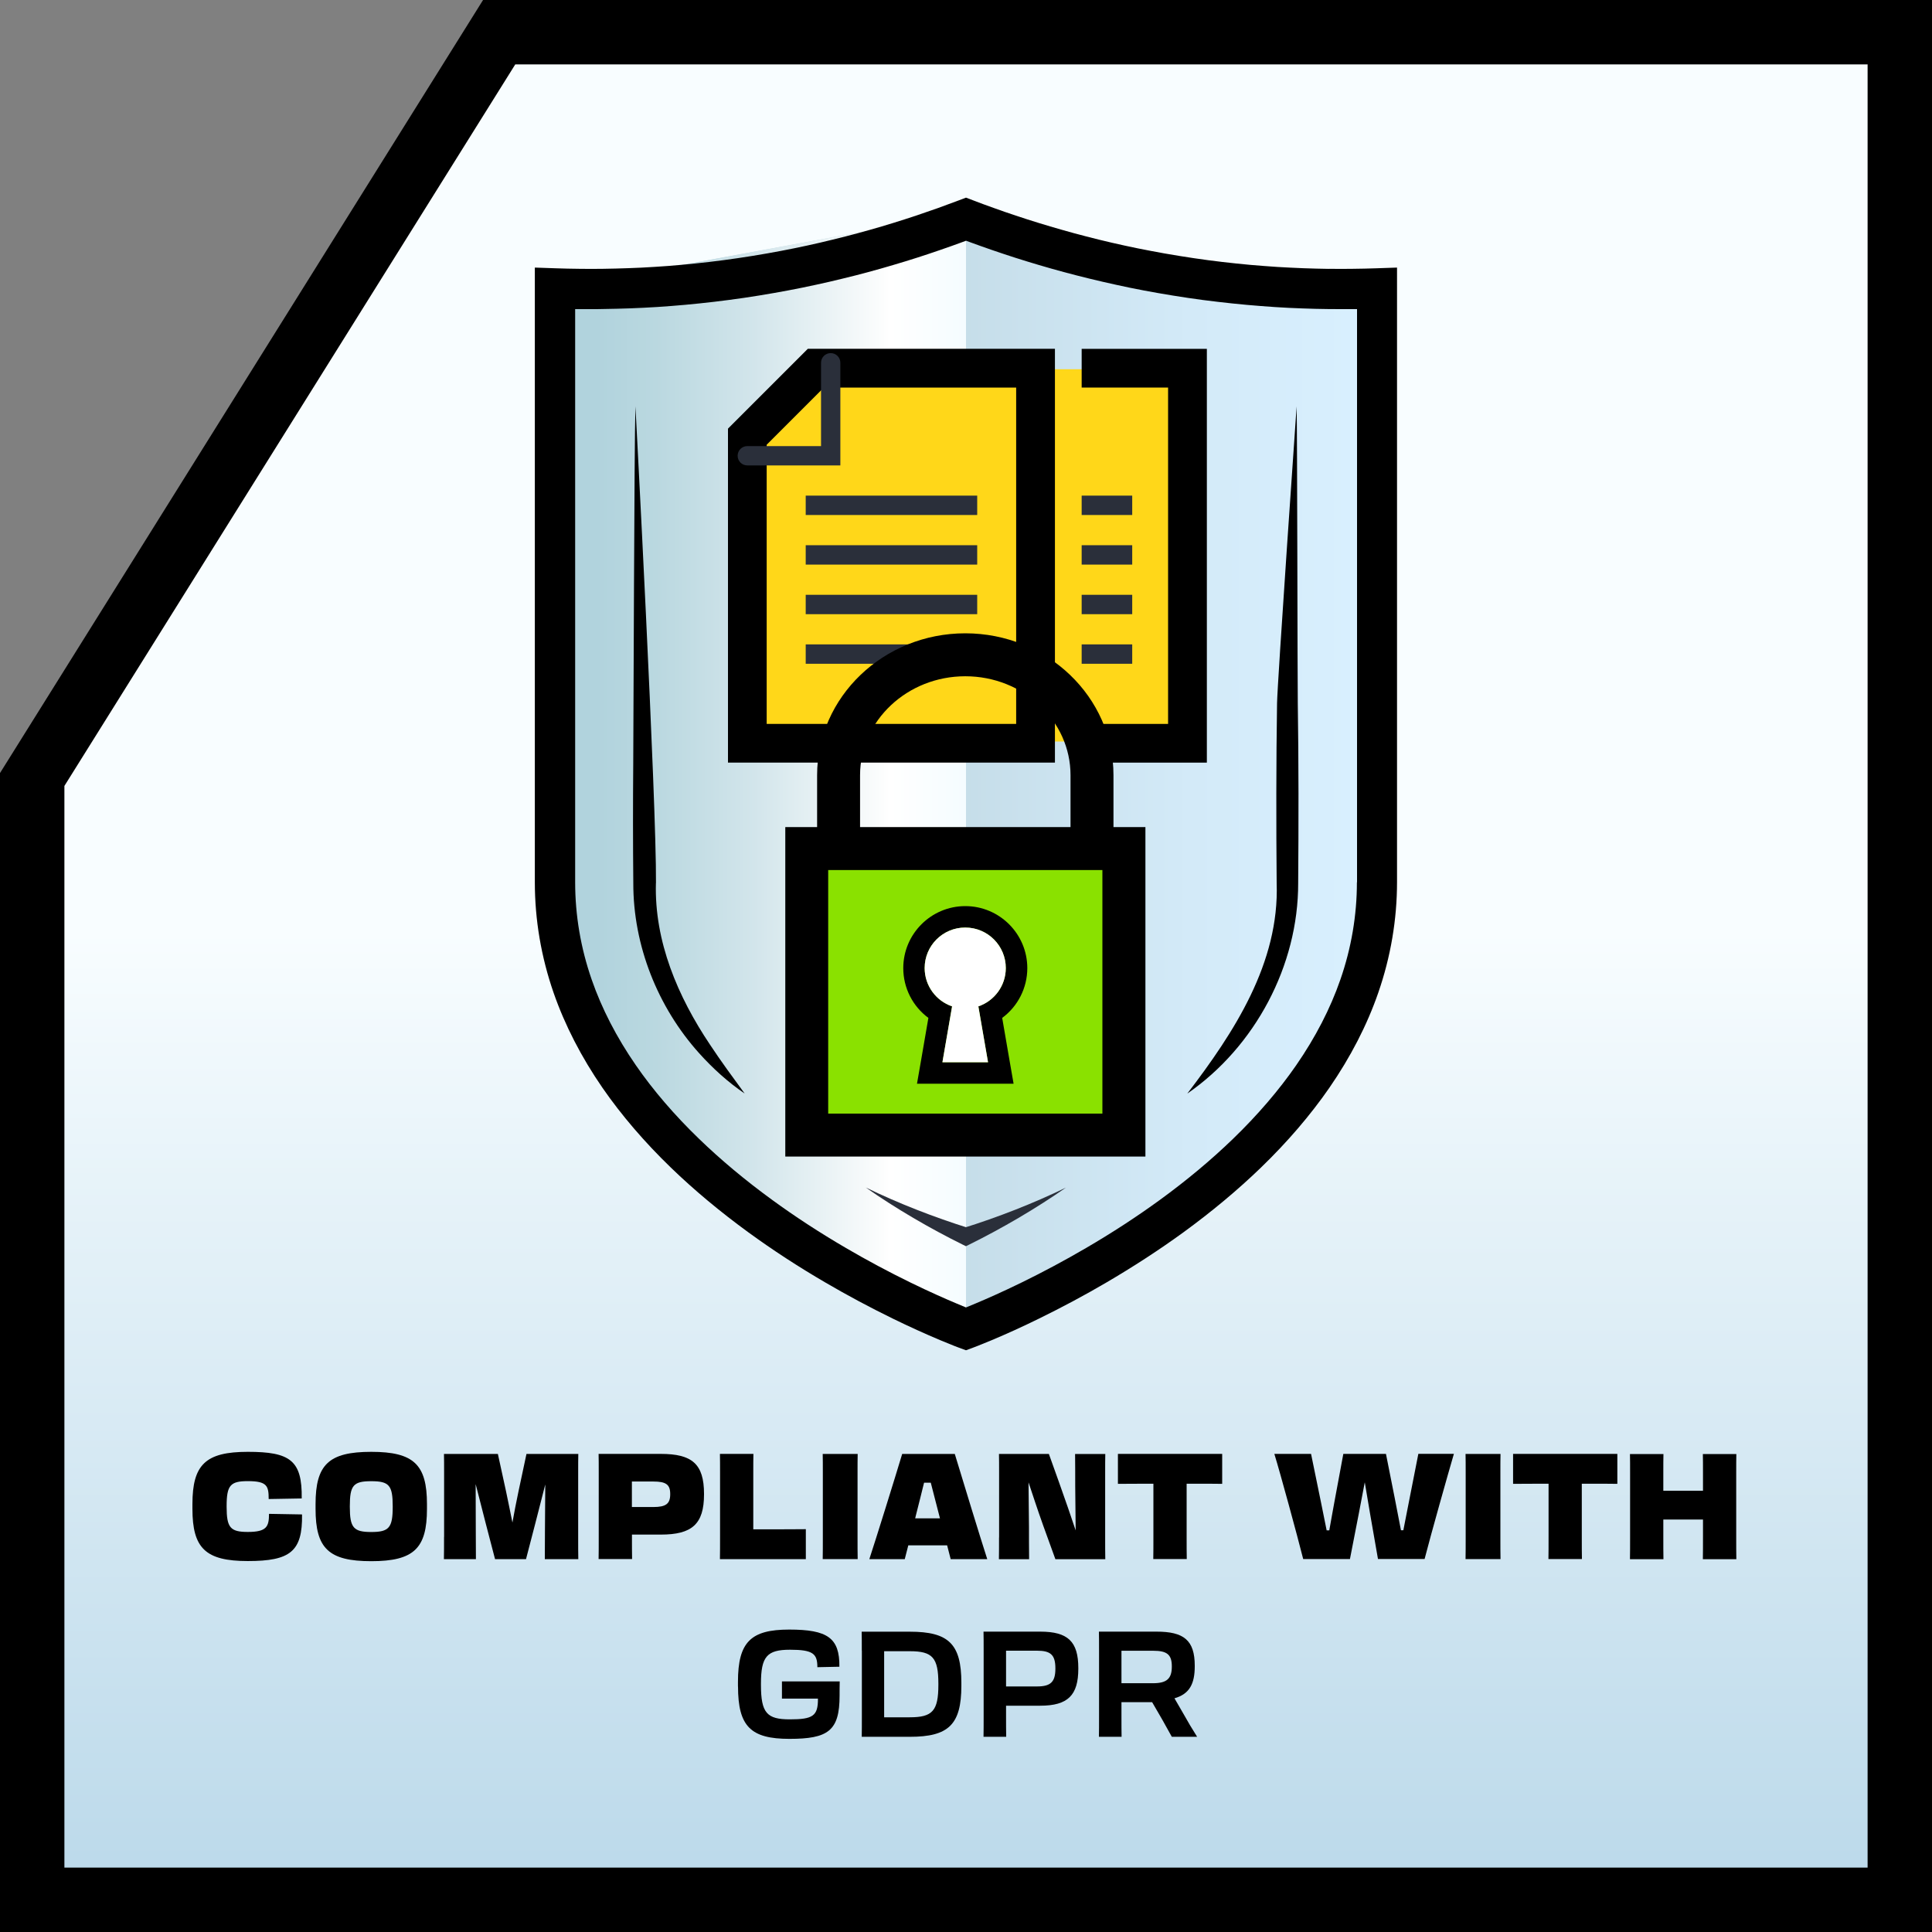 <?xml version="1.0" encoding="UTF-8"?>
<svg id="Warstwa_2" xmlns="http://www.w3.org/2000/svg" xmlns:xlink="http://www.w3.org/1999/xlink" viewBox="0 0 300 300">
  <rect x="0" y="0" width="300" height="300" fill="#808080" stroke="none"/>
  <defs>
    <style>
      .cls-1 {
        fill: #fff;
      }

      .cls-2 {
        fill: none;
      }

      .cls-3 {
        fill: url(#Gradient_bez_nazwy_54);
      }

      .cls-4 {
        fill: url(#Gradient_bez_nazwy_3);
      }

      .cls-5 {
        fill: #ffd719;
      }

      .cls-6 {
        fill: #2a2f3a;
      }

      .cls-7 {
        fill: #8ae100;
      }

      .cls-8 {
        fill: url(#Gradient_bez_nazwy_46);
      }
    </style>
    <linearGradient id="Gradient_bez_nazwy_3" data-name="Gradient bez nazwy 3" x1="150" y1="1.57" x2="150" y2="299.57" gradientUnits="userSpaceOnUse">
      <stop offset=".48" stop-color="#f8fdff"/>
      <stop offset=".61" stop-color="#e7f3f9"/>
      <stop offset=".98" stop-color="#bbd9ea"/>
    </linearGradient>
    <linearGradient id="Gradient_bez_nazwy_54" data-name="Gradient bez nazwy 54" x1="85.94" y1="118.42" x2="214.5" y2="118.42" gradientUnits="userSpaceOnUse">
      <stop offset=".37" stop-color="#bfd7e2"/>
      <stop offset=".44" stop-color="#c3dbe6"/>
      <stop offset=".77" stop-color="#d3eaf8"/>
      <stop offset="1" stop-color="#d9f0ff"/>
    </linearGradient>
    <linearGradient id="Gradient_bez_nazwy_46" data-name="Gradient bez nazwy 46" x1="193.8" y1="118.42" x2="92.78" y2="118.42" gradientUnits="userSpaceOnUse">
      <stop offset=".38" stop-color="#f0fbff"/>
      <stop offset=".55" stop-color="#fff"/>
      <stop offset=".57" stop-color="#fafcfc"/>
      <stop offset=".76" stop-color="#d2e5eb"/>
      <stop offset=".91" stop-color="#bad8e0"/>
      <stop offset="1" stop-color="#b1d3dd"/>
    </linearGradient>
  </defs>
  <g id="Warstwa_1-2" data-name="Warstwa_1">
    <g>
      <polygon class="cls-4" points="75.85 1 1 120.78 1 299 299 299 299 1 75.85 1"/>
      <path d="M75.01,0L0,120.04v179.96h300V0H75.01ZM290,290H10V122.04L80.01,10h209.99v280Z"/>
    </g>
    <g>
      <g>
        <path class="cls-3" d="M149.86,33.06l-63.92,11.75v96.82s25.28,62.16,63.92,62.16,64.63-51.64,64.63-64.63V45.38s-55.14-2.86-64.63-12.32Z"/>
        <path class="cls-2" d="M149.86,33.06l-63.92,11.75v96.82s25.28,62.16,63.92,62.16,64.63-51.64,64.63-64.63V45.38s-55.14-2.86-64.63-12.32Z"/>
        <path class="cls-2" d="M149.86,33.06l-63.92,11.75v96.82s25.28,62.16,63.92,62.16,64.63-51.64,64.63-64.63V45.38s-55.14-2.86-64.63-12.32Z"/>
        <path class="cls-8" d="M150,33.19s-.1-.08-.14-.13l-63.92,11.75v96.82s25.28,62.16,63.92,62.16c.05,0,.09,0,.14,0V33.19Z"/>
        <path class="cls-2" d="M197.62,52.87c-1.49-.1-3.01-.21-4.5-.35-1.54-.14-3.1-.3-4.64-.48-1.59-.19-3.2-.4-4.77-.63-1.6-.24-3.25-.5-4.9-.79-1.48-.26-2.98-.55-4.46-.85-1.44-.29-2.89-.61-4.33-.94-1.4-.32-2.81-.67-4.19-1.02-1.36-.35-2.72-.72-4.05-1.1-1.32-.38-2.63-.76-3.91-1.16-1.27-.39-2.53-.8-3.76-1.2-1.23-.41-2.44-.83-3.62-1.25-.17-.06-.34-.12-.51-.18-.17.06-.34.12-.51.18-1.18.42-2.38.84-3.61,1.25-1.23.41-2.49.81-3.76,1.21-1.28.39-2.58.78-3.91,1.16-1.32.37-2.68.74-4.05,1.1-1.38.36-2.79.7-4.19,1.02-1.4.32-2.86.64-4.32.94-1.48.3-2.98.59-4.46.85-1.64.29-3.28.56-4.9.79-1.57.23-3.18.44-4.77.63-1.54.18-3.1.35-4.64.48-1.45.13-2.97.25-4.5.35-1.51.1-2.98.17-4.36.22-1.19.04-2.37.08-3.51.1v83.81c0,4.53.77,9.05,2.28,13.41,1.41,4.06,3.5,8.1,6.21,12.03,2.5,3.62,5.59,7.21,9.16,10.66,3.2,3.09,6.84,6.13,10.83,9.03,3.41,2.48,7.12,4.9,11.02,7.17,3.14,1.83,6.39,3.57,9.68,5.18,2.62,1.28,4.82,2.25,6.32,2.89,1.5-.64,3.7-1.61,6.32-2.89,3.31-1.62,6.56-3.36,9.67-5.18,3.9-2.28,7.6-4.69,11.02-7.18,3.99-2.9,7.63-5.94,10.83-9.03,3.58-3.46,6.66-7.05,9.16-10.67,2.71-3.92,4.8-7.97,6.21-12.03,1.51-4.37,2.28-8.88,2.28-13.41V53.18c-1.15-.02-2.33-.05-3.52-.1-1.39-.05-2.86-.12-4.35-.22Z"/>
        <path d="M206.32,41.75c-1.28-.02-2.59-.05-3.92-.1-1.31-.05-2.67-.12-4.05-.2-1.38-.09-2.79-.2-4.2-.32-1.4-.13-2.85-.28-4.32-.45-1.47-.17-2.97-.37-4.45-.59-1.49-.22-3.02-.47-4.57-.74-1.38-.25-2.78-.51-4.16-.79-1.33-.27-2.69-.57-4.04-.88-1.27-.29-2.59-.62-3.91-.96-1.28-.33-2.55-.67-3.79-1.03-1.24-.35-2.45-.71-3.65-1.08-1.19-.37-2.37-.74-3.52-1.13-1.15-.38-2.28-.77-3.38-1.17-1.11-.39-2.19-.79-3.25-1.2l-1.11-.42-1.11.42c-1.06.4-2.14.8-3.25,1.2-1.11.39-2.23.78-3.39,1.17-1.15.38-2.32.76-3.52,1.13-1.19.37-2.41.73-3.65,1.08-1.23.35-2.5.69-3.78,1.02-1.33.34-2.65.66-3.92.96-1.32.31-2.68.6-4.04.88-1.38.28-2.78.55-4.16.79-1.53.27-3.07.52-4.57.74-1.49.22-2.99.42-4.45.59-1.47.17-2.93.33-4.32.45-1.4.13-2.81.24-4.19.32-1.39.09-2.75.16-4.06.2-1.33.05-2.63.08-3.92.1-1.28.02-2.54.02-3.77,0-1.23-.01-2.44-.04-3.62-.08l-3.23-.11v95.44c0,5.82.98,11.59,2.91,17.16,1.75,5.03,4.31,10.01,7.61,14.79,2.93,4.23,6.5,8.4,10.62,12.38,3.58,3.46,7.63,6.84,12.05,10.06,3.72,2.71,7.75,5.34,11.98,7.8,3.37,1.97,6.87,3.84,10.43,5.58,2.54,1.24,5.03,2.37,7.39,3.36,1.81.76,2.86,1.15,2.87,1.15l1.09.4,1.08-.4s1.06-.39,2.87-1.15c2.36-.99,4.85-2.12,7.39-3.37,3.55-1.74,7.06-3.61,10.42-5.58,4.22-2.47,8.25-5.09,11.98-7.8,4.42-3.22,8.47-6.6,12.05-10.06,4.12-3.98,7.69-8.15,10.62-12.38,3.3-4.78,5.87-9.75,7.61-14.79,1.93-5.57,2.91-11.35,2.91-17.16V41.55l-3.23.11c-1.18.04-2.39.07-3.62.08-1.23.02-2.48.02-3.77,0ZM210.7,137c0,5.11-.86,10.2-2.57,15.12-1.56,4.5-3.87,8.97-6.85,13.28-2.7,3.9-6,7.75-9.82,11.44-3.37,3.26-7.2,6.46-11.38,9.5-3.56,2.59-7.41,5.1-11.46,7.46-3.22,1.88-6.59,3.69-10.01,5.36-3.03,1.48-5.52,2.57-7.07,3.22l-1.54.64-1.53-.64c-1.55-.65-4.04-1.74-7.07-3.22-3.4-1.66-6.77-3.46-10.02-5.36-4.05-2.36-7.9-4.87-11.45-7.46-4.18-3.04-8.01-6.24-11.38-9.5-3.82-3.69-7.13-7.54-9.82-11.44-2.98-4.31-5.29-8.78-6.85-13.28-1.71-4.92-2.57-10-2.57-15.12V48h2.6c.61,0,1.23,0,1.85-.02,1.32-.02,2.69-.05,4.07-.1,1.34-.05,2.76-.12,4.22-.21,1.48-.1,2.95-.21,4.36-.34,1.49-.14,3-.29,4.5-.47,1.54-.18,3.1-.39,4.62-.61,1.57-.23,3.16-.49,4.75-.77,1.44-.25,2.89-.53,4.33-.82,1.42-.29,2.84-.6,4.19-.91,1.36-.32,2.73-.65,4.07-.99,1.33-.34,2.65-.7,3.93-1.06,1.29-.37,2.55-.74,3.79-1.12,1.24-.38,2.46-.77,3.65-1.17,1.19-.4,2.36-.8,3.51-1.21.46-.16.91-.33,1.36-.49l.9-.33.9.33c.45.17.91.33,1.36.49,1.14.41,2.31.81,3.51,1.21,1.19.4,2.41.79,3.65,1.17,1.24.38,2.51.76,3.79,1.12,1.29.37,2.61.72,3.93,1.06,1.34.34,2.7.68,4.06.99,1.39.32,2.8.63,4.2.92,1.43.29,2.89.57,4.32.82,1.6.28,3.19.54,4.75.77,1.53.23,3.08.43,4.63.61,1.49.18,3.01.33,4.5.47,1.44.13,2.91.24,4.36.34s2.87.16,4.22.21c1.39.05,2.76.09,4.07.1.63,0,1.25.01,1.86.01h2.6v88.99Z"/>
        <path class="cls-6" d="M134.47,184.41c5.07,2.46,10.63,4.62,16,6.3,0,0-.95,0-.95,0,5.38-1.68,10.93-3.84,16-6.3-4.67,3.26-9.94,6.34-15.06,8.87,0,0-.47.23-.47.23,0,0-.47-.23-.47-.23-5.12-2.53-10.39-5.6-15.06-8.87h0Z"/>
        <path d="M184.37,169.8c7.27-9.51,14.31-20.28,13.87-32.68-.08-8.95-.08-18.98.06-27.92.04-3.1,3.04-46.1,3.04-46.1.1,3.1.13,43,.18,46.1.14,8.95.13,18.98.06,27.92.03,12.81-6.69,25.41-17.2,32.68h0Z"/>
        <path d="M101.85,137.12c-.26,9.06,3.41,17.66,8.41,25.11,1.68,2.55,3.51,5.03,5.37,7.57-2.6-1.77-4.95-3.9-7.07-6.26-6.43-7.15-10.25-16.73-10.22-26.42-.06-6.21-.06-12.41-.01-18.62.05-6.21.15-49.21.34-55.41,0,0,3.29,61.61,3.19,74.03Z"/>
      </g>
      <g>
        <polygon class="cls-5" points="184.16 57.34 127.5 57.34 116.05 69.26 116.05 115.14 184.16 115.14 184.16 57.34"/>
        <path d="M163.81,118.42h-50.77v-51.86l12.4-12.4h38.37v64.26ZM119.05,112.41h38.74v-52.23h-29.86l-8.88,8.88v43.35Z"/>
        <path class="cls-6" d="M130.5,72.27h-14.46c-.83,0-1.5-.67-1.5-1.5s.67-1.5,1.5-1.5h11.45v-12.94c0-.83.67-1.5,1.5-1.5s1.5.67,1.5,1.5v15.95Z"/>
        <rect class="cls-6" x="125.11" y="76.96" width="26.63" height="3.01"/>
        <rect class="cls-6" x="125.11" y="84.66" width="26.63" height="3.01"/>
        <rect class="cls-6" x="125.11" y="92.36" width="26.63" height="3.01"/>
        <rect class="cls-6" x="125.11" y="100.06" width="26.63" height="3.01"/>
        <polygon points="187.4 118.42 167.96 118.42 167.96 112.41 181.38 112.41 181.38 60.18 167.96 60.18 167.96 54.17 187.4 54.17 187.4 118.42"/>
        <rect class="cls-6" x="167.96" y="76.96" width="7.85" height="3.01"/>
        <rect class="cls-6" x="167.96" y="84.66" width="7.85" height="3.01"/>
        <rect class="cls-6" x="167.96" y="92.36" width="7.85" height="3.01"/>
        <rect class="cls-6" x="167.96" y="100.06" width="7.85" height="3.01"/>
      </g>
      <g>
        <rect class="cls-7" x="125.36" y="131.8" width="48.56" height="44.74"/>
        <path d="M177.86,179.59h-55.92v-51.16h55.92v51.16ZM128.6,172.92h42.58v-37.82h-42.58v37.82Z"/>
        <path d="M149.89,144.03c3.48,0,6.29,2.82,6.29,6.29,0,2.76-1.78,5.1-4.26,5.95l1.5,8.67h-7.08l1.5-8.67c-2.48-.85-4.26-3.19-4.26-5.95,0-3.48,2.82-6.29,6.29-6.29M149.89,140.7c-5.31,0-9.63,4.32-9.63,9.63,0,3.11,1.49,5.95,3.9,7.73l-1.09,6.32-.68,3.9h15l-.68-3.9-1.09-6.32c2.41-1.78,3.9-4.63,3.9-7.73,0-5.31-4.32-9.63-9.63-9.63h0Z"/>
        <path d="M172.9,133.83h-6.67v-13.46c0-8.47-7.33-15.36-16.34-15.36s-16.34,6.89-16.34,15.36v13.46h-6.67v-13.46c0-12.15,10.32-22.03,23.01-22.03s23.01,9.88,23.01,22.03v13.46Z"/>
        <path class="cls-1" d="M149.89,144.03c3.48,0,6.29,2.82,6.29,6.29,0,2.76-1.78,5.1-4.26,5.95l1.5,8.67h-7.08l1.5-8.67c-2.48-.85-4.26-3.19-4.26-5.95,0-3.48,2.82-6.29,6.29-6.29"/>
      </g>
    </g>
    <g>
      <path d="M29.88,234.3v-.74c0-6.14,2.05-8.12,8.6-8.12s8.46,1.31,8.37,7.24l-5.13.09c0-2.02-.23-2.78-3.24-2.78-2.71,0-3.29.64-3.29,3.89v.09c0,3.24.57,3.91,3.29,3.91,2.94,0,3.29-.83,3.29-2.81l5.13.09c.09,5.77-1.84,7.24-8.42,7.24s-8.6-2-8.6-8.12Z"/>
      <path d="M49,234.3v-.74c0-6.14,2.05-8.12,8.65-8.12s8.65,1.98,8.65,8.12v.74c0,6.12-2.02,8.12-8.65,8.12s-8.65-2-8.65-8.12ZM60.98,233.98v-.09c0-3.24-.55-3.89-3.33-3.89s-3.33.64-3.33,3.89v.09c0,3.24.57,3.91,3.33,3.91s3.33-.67,3.33-3.91Z"/>
      <path d="M68.96,238.65v-10.07c0-1.13,0-1.98-.02-2.81h8.37l1.27,5.82c.34,1.59.67,3.27.99,4.83.28-1.56.6-3.24.94-4.83l1.24-5.82h8.05c-.02.83-.02,1.68-.02,2.78v10.19c0,1.38,0,2.39.02,3.36h-5.2c.02-1.82.02-2.64.02-4.48,0-1.08.02-4.44.05-7.11-.46,1.84-1.03,4.05-1.56,6.09l-1.43,5.5h-4.81l-1.45-5.56c-.53-2.05-1.1-4.25-1.56-6.09,0,2.44.02,5.66.02,7.17,0,1.61,0,2.64.02,4.48h-4.97c.02-.99.02-2,.02-3.45Z"/>
      <path d="M98.15,242.09h-5.2c.02-.97.02-1.95.02-3.36v-10.21c0-1.1,0-1.95-.02-2.76h9.66c4.83,0,6.71,1.54,6.71,6.21v.07c0,4.65-1.89,6.25-6.71,6.25h-4.48v.44c0,1.38,0,2.37.02,3.36ZM98.12,230.05v3.96h3.33c1.96,0,2.62-.51,2.62-1.98v-.05c0-1.47-.67-1.93-2.62-1.93h-3.33Z"/>
      <path d="M111.79,242.09c.02-.97.02-2.02.02-3.45v-10.05c0-1.13,0-1.98-.02-2.83h5.2c-.02.85-.02,1.7-.02,2.83v8.88h2.83c1.59,0,3.5,0,5.33-.02v4.65h-13.34Z"/>
      <path d="M127.77,228.64c0-1.15,0-2.02-.02-2.87h5.43c-.02.85-.02,1.7-.02,2.83v10.03c0,1.45,0,2.46.02,3.47h-5.43c.02-.99.02-2,.02-3.45v-10Z"/>
      <path d="M148.26,225.77c1.13,3.73,4.02,13.2,5.04,16.33h-5.68l-.55-2.14h-6.03l-.55,2.14h-5.5c1.03-3.13,3.98-12.6,5.1-16.33h8.16ZM142.12,235.77h3.84l-.12-.46c-.46-1.75-.92-3.54-1.31-5.08h-1.04c-.39,1.56-.83,3.38-1.29,5.15l-.09.39Z"/>
      <path d="M155.14,238.74v-10.16c0-1.13,0-1.98-.02-2.81h7.75l1.54,4.3c.97,2.71,2,5.7,2.62,7.57-.02-2.74-.07-5.91-.07-6.92,0-1.61,0-3.13-.02-4.94h4.69c-.02.83-.02,1.7-.02,2.83v10.03c0,1.45,0,2.48.02,3.47h-7.75l-1.89-5.22c-.97-2.71-1.63-4.78-2.28-6.71.02,2.6.07,6.05.07,6.99,0,1.61,0,3.1.02,4.94h-4.69c.02-.97.02-1.95.02-3.36Z"/>
      <path d="M179.11,230.39h-1.33c-.92,0-2.35,0-4.19.02v-4.65h16.19v4.65c-1.38-.02-2.58-.02-3.5-.02h-2.02v8.23c0,1.45,0,2.46.02,3.47h-5.2c.02-.99.02-2,.02-3.45v-8.26Z"/>
      <path d="M209.6,242.09h-7.24c-.94-3.73-3.52-13.2-4.48-16.33h5.7l1.59,7.75c.3,1.43.57,2.85.83,4.12h.41c.23-1.36.53-2.9.8-4.44l1.38-7.43h6.62l1.36,6.85c.34,1.72.67,3.5.97,5.01h.37c.25-1.26.53-2.69.81-4.14l1.52-7.73h5.52c-.92,3.13-3.59,12.6-4.55,16.33h-7.24l-1.22-6.99c-.25-1.49-.55-3.27-.83-4.92-.3,1.63-.64,3.36-.92,4.83l-1.38,7.08Z"/>
      <path d="M227.59,228.64c0-1.15,0-2.02-.02-2.87h5.43c-.02.85-.02,1.7-.02,2.83v10.03c0,1.45,0,2.46.02,3.47h-5.43c.02-.99.02-2,.02-3.45v-10Z"/>
      <path d="M240.47,230.39h-1.33c-.92,0-2.35,0-4.19.02v-4.65h16.19v4.65c-1.38-.02-2.58-.02-3.5-.02h-2.02v8.23c0,1.45,0,2.46.02,3.47h-5.2c.02-.99.02-2,.02-3.45v-8.26Z"/>
      <path d="M253.12,238.65v-10c0-1.15,0-2.02-.02-2.87h5.2c-.02.85-.02,1.7-.02,2.83v2.87h6.16v-2.83c0-1.15,0-2.02-.02-2.87h5.2c-.02.85-.02,1.7-.02,2.83v10.03c0,1.45,0,2.46.02,3.47h-5.2c.02-.99.02-2,.02-3.45v-2.71h-6.16v2.69c0,1.45,0,2.46.02,3.47h-5.2c.02-.99.02-2,.02-3.45Z"/>
      <path d="M114.59,261.9v-.74c0-6.21,2.02-8.12,7.96-8.12s7.84,1.29,7.79,5.77l-3.4.07h-.02c0-2.09-.67-2.71-4.25-2.71s-4.51,1.06-4.51,5.27v.18c0,4.37.92,5.36,4.48,5.36s4.39-.51,4.37-3.2v-.02h-5.59v-2.67h8.97c-.02.76-.02,1.63-.02,2.21,0,5.47-1.79,6.71-7.79,6.71s-7.98-1.93-7.98-8.12Z"/>
      <path d="M133.82,256.31c0-1.17,0-2.09-.02-2.94h7.5c5.98,0,7.98,1.89,7.98,7.93v.46c0,6.05-2,7.93-8,7.93h-7.47c.02-.92.02-1.89.02-3.22v-10.16ZM137.29,256.4v10.26h3.98c3.52,0,4.44-.99,4.44-5.04v-.18c0-4.05-.92-5.04-4.42-5.04h-4Z"/>
      <path d="M156.24,269.69h-3.52c.02-1.06.02-1.84.02-3.15v-10.28c0-1.17,0-1.93-.02-2.9h8.81c4.3,0,5.91,1.54,5.91,5.66v.09c0,4.12-1.61,5.75-5.91,5.75h-5.31v1.68c0,1.29,0,2.09.02,3.15ZM156.22,256.33v5.54h4.81c2.09,0,2.85-.67,2.85-2.76v-.05c0-2.12-.76-2.74-2.85-2.74h-4.81Z"/>
      <path d="M170.66,256.33c0-1.2,0-2.12-.02-2.97h8.95c4.21,0,5.93,1.31,5.93,5.29v.09c0,2.71-.8,4.3-3.15,4.97.44.74.87,1.52,1.36,2.35.67,1.2,1.4,2.44,2.16,3.63h-3.93c-.46-.83-.97-1.72-1.47-2.64l-1.59-2.74h-4.76v2.21c0,1.31,0,2.25.02,3.17h-3.52c.02-.9.02-1.86.02-3.17v-10.19ZM174.14,256.33v5.04h4.9c2.14,0,2.92-.71,2.92-2.58v-.05c0-1.84-.78-2.41-2.87-2.41h-4.94Z"/>
    </g>
  </g>
</svg>